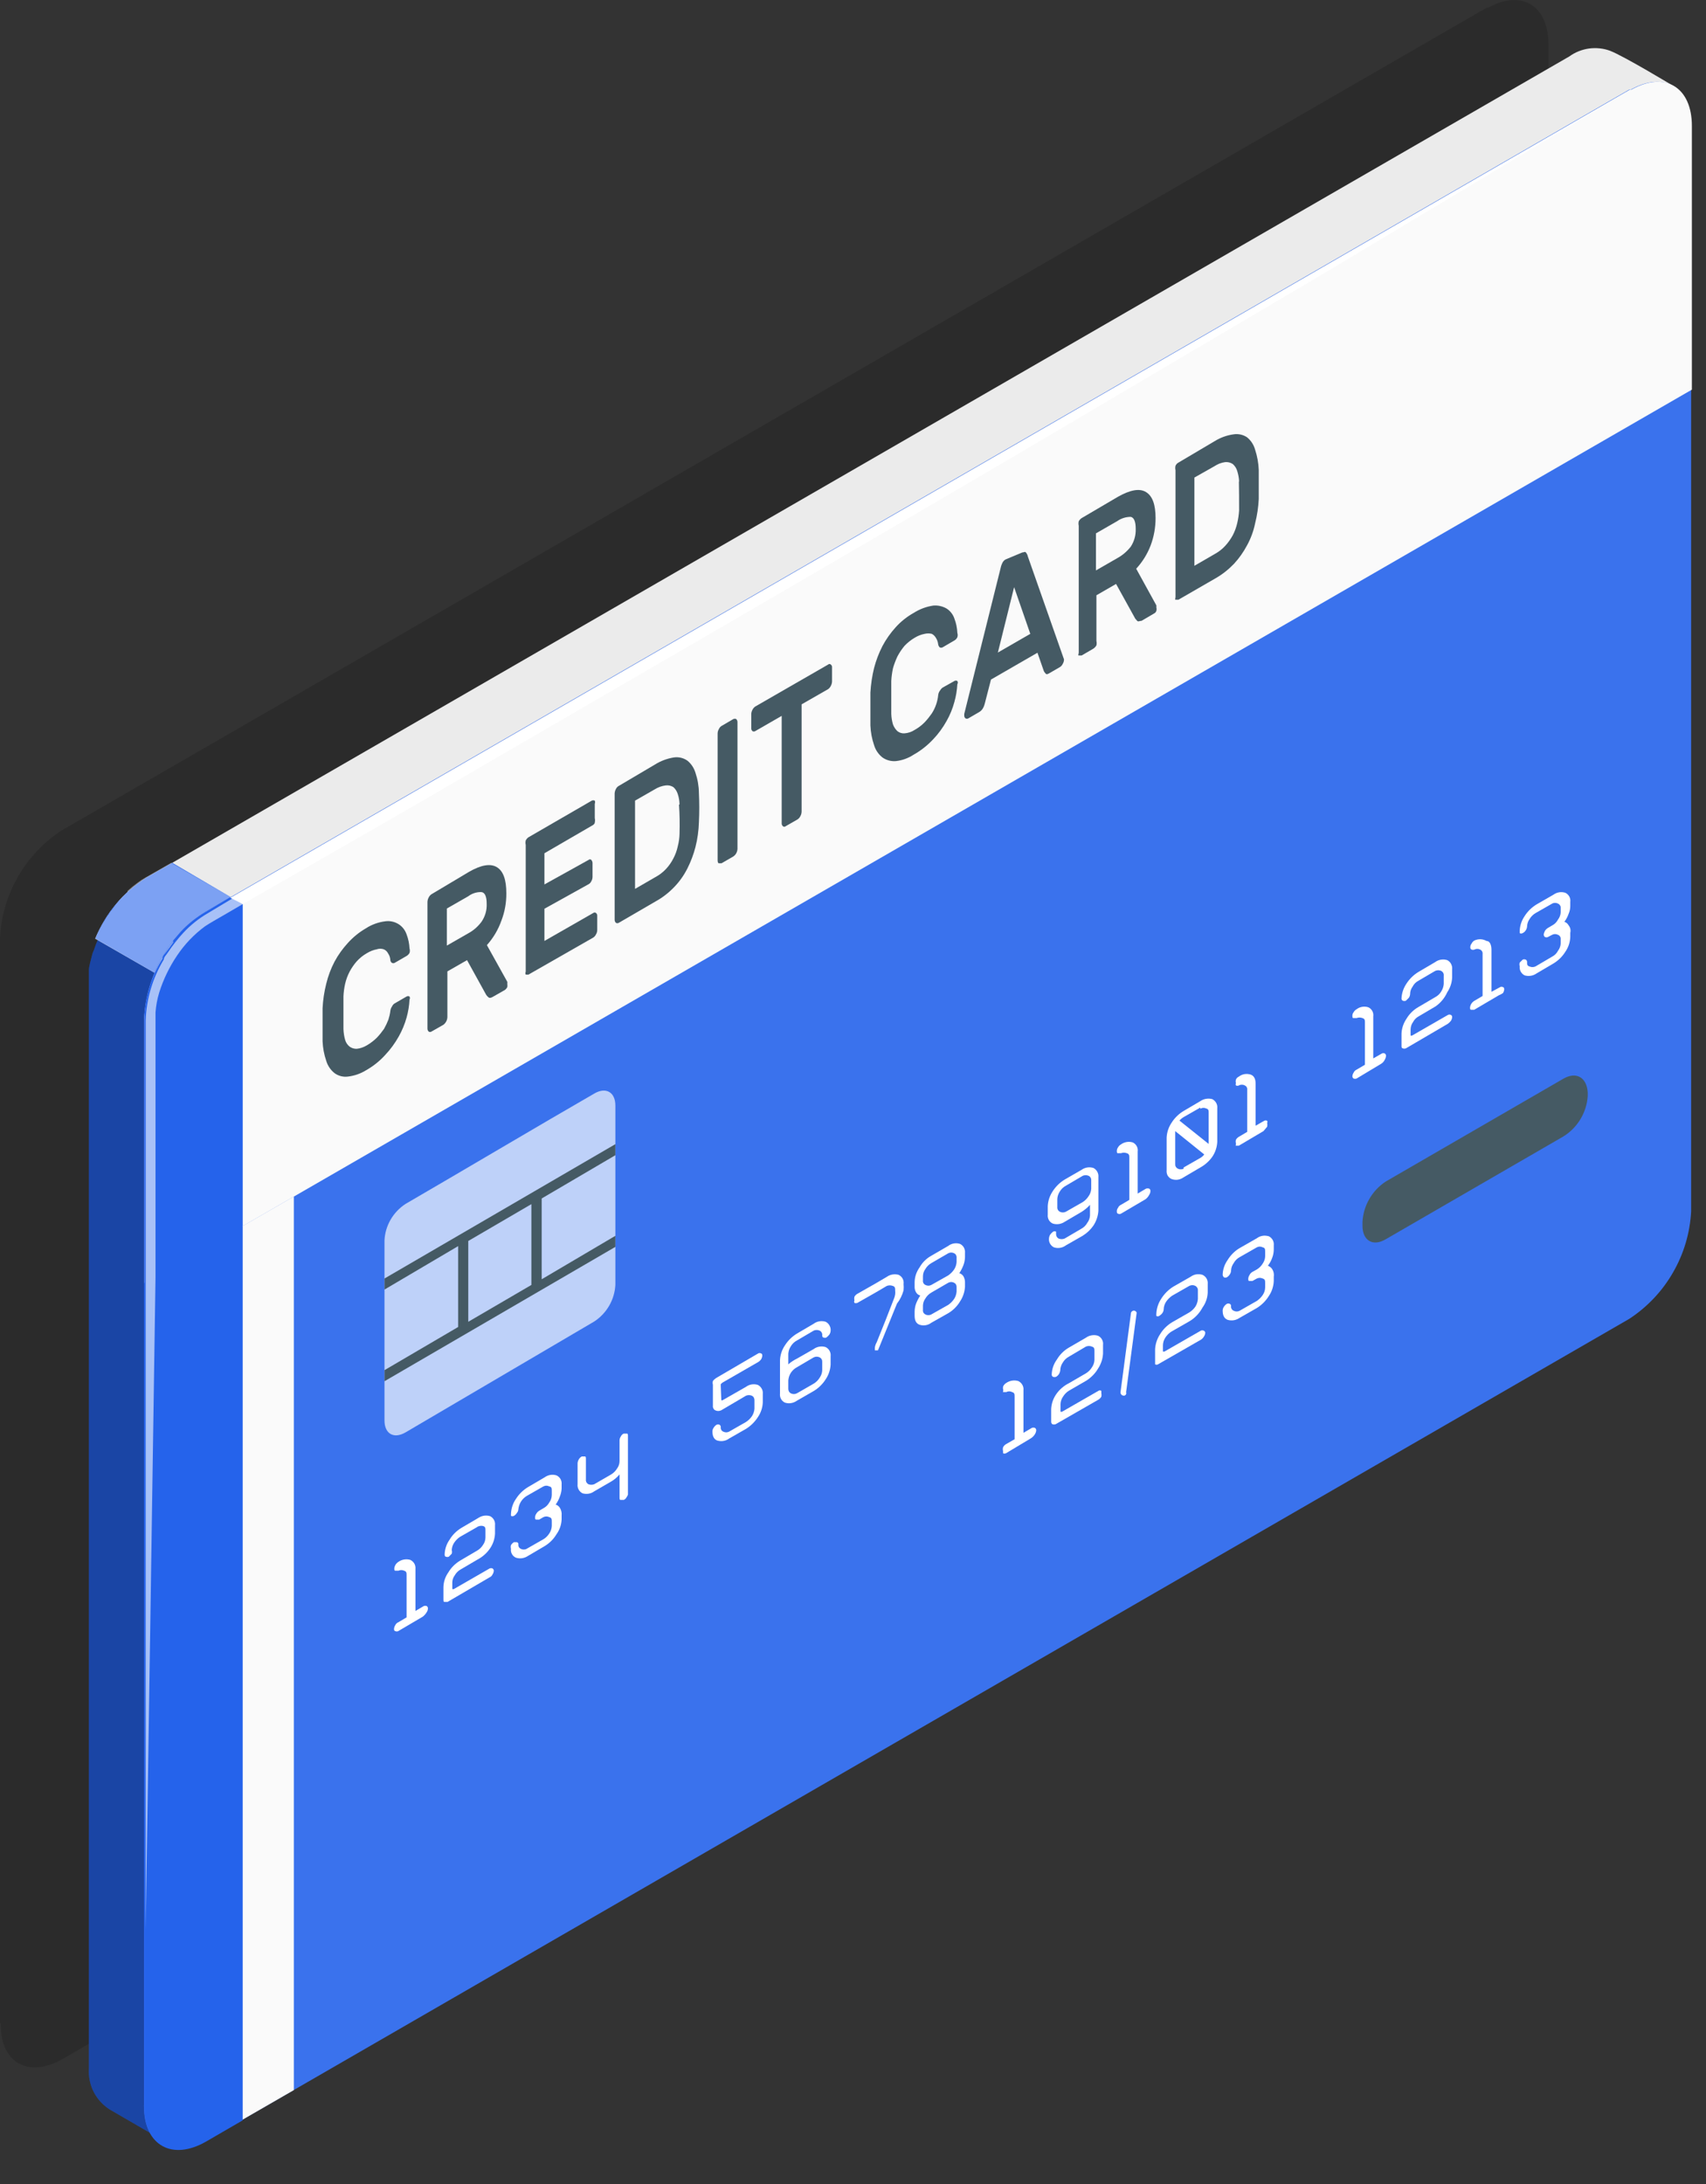 <?xml version="1.0" encoding="utf-8"?>
<svg xmlns="http://www.w3.org/2000/svg" fill="none" height="100%" overflow="visible" preserveAspectRatio="none" style="display: block;" viewBox="0 0 25 32" width="100%">
<rect x="0" y="0" width="25" height="32" fill="#333333" stroke="none"/>
<g id="freepik--credit-card--inject-71">
<g id="freepik--card--inject-71">
<path d="M0.011 29.645C0.009 29.653 0.009 29.662 0.011 29.67C0.011 30.228 0.421 30.451 0.914 30.171L21.784 18.107C22.047 17.935 22.267 17.703 22.424 17.43C22.582 17.158 22.673 16.852 22.691 16.537V0.647C22.691 0.075 22.291 -0.159 21.805 0.114H21.784L0.904 12.167C0.64 12.339 0.421 12.571 0.264 12.844C0.107 13.116 0.016 13.422 0 13.737V29.645H0.011Z" fill="black" id="freepik--shadow--inject-71" opacity="0.15"/>
<g id="freepik--card--inject-71_2">
<path d="M3.391 13.15L3.031 13.362C2.991 13.384 2.952 13.409 2.916 13.438L2.815 13.517L2.79 13.539L2.696 13.629L2.646 13.686C2.601 13.732 2.56 13.781 2.524 13.834L2.484 13.891C2.467 13.913 2.452 13.936 2.437 13.96L2.412 14.01L2.351 14.115L2.3 14.226L2.264 14.309C2.264 14.341 2.243 14.377 2.228 14.41C2.214 14.442 2.196 14.525 2.182 14.579C2.18 14.613 2.18 14.646 2.182 14.68C2.18 14.703 2.18 14.725 2.182 14.748C2.18 14.767 2.18 14.787 2.182 14.806C2.182 14.838 2.182 14.871 2.182 14.903V30.808C2.182 30.808 2.452 31.391 2.452 31.398L1.609 30.909C1.508 30.845 1.425 30.754 1.371 30.647C1.318 30.54 1.294 30.42 1.303 30.3V14.431C1.303 14.392 1.303 14.359 1.303 14.32C1.303 14.28 1.303 14.244 1.303 14.208C1.303 14.172 1.328 14.075 1.346 14.007C1.364 13.938 1.364 13.953 1.375 13.924C1.394 13.866 1.415 13.81 1.44 13.755C1.472 13.678 1.509 13.603 1.552 13.531C1.569 13.507 1.584 13.482 1.598 13.456C1.61 13.435 1.623 13.416 1.638 13.398C1.651 13.375 1.666 13.353 1.685 13.333C1.732 13.267 1.784 13.203 1.84 13.143L1.912 13.074V13.056L1.984 12.995L2.063 12.934C2.098 12.906 2.135 12.882 2.174 12.862L2.552 12.646L3.391 13.15Z" fill="#2563EB" id="Vector"/>
<path d="M3.391 13.15L3.031 13.362C2.991 13.384 2.952 13.409 2.916 13.438L2.815 13.517L2.79 13.539L2.696 13.629L2.646 13.686C2.601 13.732 2.56 13.781 2.524 13.834L2.484 13.891L2.437 13.96L2.412 14.01L2.351 14.115L2.3 14.226L2.264 14.309C2.264 14.341 2.243 14.377 2.228 14.41C2.214 14.442 2.196 14.525 2.182 14.579C2.18 14.613 2.18 14.646 2.182 14.68C2.18 14.703 2.18 14.725 2.182 14.748C2.18 14.767 2.18 14.787 2.182 14.806C2.182 14.838 2.182 14.871 2.182 14.903V30.808C2.182 30.808 2.452 31.391 2.452 31.398L1.609 30.909C1.508 30.845 1.425 30.754 1.371 30.647C1.318 30.54 1.294 30.42 1.303 30.3V14.431C1.303 14.392 1.303 14.359 1.303 14.32C1.303 14.28 1.303 14.244 1.303 14.208C1.303 14.172 1.328 14.075 1.346 14.007C1.364 13.938 1.364 13.953 1.375 13.924C1.394 13.866 1.415 13.81 1.44 13.755C1.472 13.678 1.509 13.603 1.552 13.531C1.569 13.507 1.584 13.482 1.598 13.456C1.61 13.435 1.623 13.416 1.638 13.398C1.651 13.375 1.666 13.353 1.685 13.333C1.732 13.267 1.784 13.203 1.84 13.143L1.912 13.074V13.056L1.984 12.995L2.063 12.934C2.098 12.906 2.135 12.882 2.174 12.862L2.552 12.646L3.391 13.15Z" fill="black" id="Vector_2" opacity="0.3"/>
<path d="M24.52 1.259C24.52 1.259 23.886 1.32 23.879 1.324L3.391 13.15L3.031 13.362C2.695 13.578 2.431 13.89 2.275 14.259L1.397 13.751C1.547 13.382 1.809 13.07 2.146 12.858L2.524 12.642L22.997 0.827C23.082 0.765 23.181 0.726 23.285 0.711C23.39 0.697 23.496 0.708 23.594 0.744C23.807 0.827 24.52 1.259 24.52 1.259Z" fill="#EBEBEB" id="Vector_3"/>
<path d="M3.391 13.15L3.031 13.362C2.695 13.578 2.431 13.89 2.275 14.259L1.397 13.751C1.547 13.382 1.809 13.07 2.146 12.858L2.524 12.642L3.391 13.15Z" fill="#2563EB" id="Vector_4"/>
<path d="M3.391 13.15L3.031 13.362C2.991 13.385 2.953 13.411 2.916 13.438L2.815 13.517L2.79 13.539C2.757 13.567 2.726 13.597 2.696 13.629L2.646 13.686C2.601 13.732 2.56 13.781 2.524 13.834L2.484 13.891L2.423 13.978C2.411 13.999 2.4 14.02 2.39 14.043C2.367 14.076 2.347 14.111 2.329 14.147C2.308 14.187 2.297 14.219 2.275 14.259L1.393 13.755C1.427 13.677 1.466 13.601 1.508 13.528C1.525 13.503 1.541 13.478 1.555 13.452C1.566 13.432 1.58 13.412 1.595 13.395C1.607 13.371 1.623 13.349 1.642 13.33C1.688 13.262 1.74 13.198 1.796 13.139L1.868 13.071V13.053L1.94 12.991L2.02 12.93C2.055 12.903 2.092 12.879 2.131 12.858L2.509 12.642L3.391 13.15Z" fill="white" id="Vector_5" opacity="0.4"/>
<path d="M2.11 30.847C2.108 30.855 2.108 30.862 2.11 30.869C2.11 31.427 2.52 31.65 3.013 31.369L23.875 19.324C24.139 19.151 24.359 18.919 24.516 18.645C24.674 18.372 24.765 18.066 24.782 17.751V1.846C24.782 1.273 24.386 1.039 23.897 1.313H23.875L3.017 13.355C2.752 13.526 2.532 13.758 2.375 14.031C2.217 14.304 2.126 14.61 2.11 14.925V30.837V30.847Z" fill="#2563EB" id="Vector_6"/>
<path d="M2.11 30.847C2.108 30.855 2.108 30.862 2.11 30.869C2.11 31.427 2.52 31.65 3.013 31.369L23.875 19.324C24.139 19.151 24.359 18.919 24.516 18.645C24.674 18.372 24.765 18.066 24.782 17.751V1.846C24.782 1.273 24.386 1.039 23.897 1.313H23.875L3.017 13.355C2.752 13.526 2.532 13.758 2.375 14.031C2.217 14.304 2.126 14.61 2.11 14.925V30.837V30.847Z" fill="white" id="Vector_7" opacity="0.1"/>
<path d="M2.113 14.935V18.798L24.793 5.709V1.846C24.793 1.273 24.397 1.039 23.908 1.313H23.886L3.028 13.355C2.76 13.527 2.538 13.759 2.379 14.034C2.22 14.309 2.129 14.618 2.113 14.935Z" fill="#FAFAFA" id="Vector_8"/>
<path d="M3.557 13.247V31.067L3.017 31.38C2.524 31.661 2.12 31.438 2.113 30.883C2.111 30.874 2.111 30.864 2.113 30.855V14.939C2.123 14.622 2.215 14.313 2.38 14.043C2.38 14.007 2.419 13.974 2.441 13.938L2.538 13.805V13.78L2.646 13.654C2.751 13.54 2.872 13.444 3.006 13.366L3.366 13.15L3.557 13.247Z" fill="#2563EB" id="Vector_9"/>
<path d="M3.557 31.056L4.306 30.624V17.531L3.557 17.963V31.056Z" fill="#FAFAFA" id="Vector_10"/>
<path d="M6.196 23.687L5.836 23.899C5.829 23.903 5.821 23.904 5.814 23.904C5.807 23.904 5.799 23.903 5.792 23.899C5.792 23.899 5.774 23.899 5.774 23.867C5.775 23.848 5.782 23.829 5.792 23.813C5.801 23.794 5.816 23.778 5.836 23.77L5.958 23.698V23.082C5.958 23.046 5.958 23.025 5.922 23.014C5.909 23.008 5.895 23.005 5.881 23.005C5.866 23.005 5.852 23.008 5.839 23.014C5.821 23.014 5.807 23.014 5.796 23.014C5.785 23.014 5.778 23.014 5.778 22.981C5.78 22.962 5.786 22.944 5.796 22.927C5.807 22.91 5.821 22.895 5.839 22.884C5.864 22.866 5.892 22.855 5.922 22.85C5.952 22.845 5.983 22.847 6.012 22.855C6.037 22.867 6.058 22.886 6.072 22.91C6.085 22.934 6.091 22.961 6.088 22.989V23.604L6.21 23.532C6.224 23.527 6.239 23.527 6.253 23.532C6.259 23.536 6.264 23.541 6.267 23.548C6.27 23.554 6.272 23.561 6.271 23.568C6.27 23.587 6.264 23.606 6.253 23.622C6.238 23.647 6.219 23.669 6.196 23.687Z" fill="white" id="Vector_11"/>
<path d="M6.995 22.852L6.75 22.996C6.714 23.016 6.684 23.046 6.664 23.082C6.64 23.113 6.628 23.151 6.628 23.19V23.284H6.649L7.175 22.981C7.182 22.978 7.189 22.977 7.196 22.977C7.204 22.977 7.211 22.978 7.218 22.981C7.223 22.985 7.228 22.99 7.231 22.995C7.234 23.001 7.236 23.007 7.236 23.014C7.235 23.033 7.229 23.052 7.218 23.068C7.21 23.087 7.194 23.103 7.175 23.111L6.559 23.471C6.541 23.471 6.527 23.471 6.516 23.471C6.505 23.471 6.498 23.471 6.498 23.439V23.255C6.5 23.177 6.525 23.102 6.57 23.039C6.612 22.968 6.672 22.909 6.743 22.866L6.988 22.722C7.025 22.702 7.056 22.672 7.078 22.636C7.101 22.605 7.113 22.567 7.114 22.528V22.427C7.114 22.391 7.114 22.369 7.078 22.359C7.062 22.355 7.046 22.355 7.031 22.358C7.015 22.361 7 22.367 6.988 22.377L6.743 22.517C6.708 22.539 6.679 22.569 6.656 22.603C6.634 22.635 6.622 22.673 6.62 22.711C6.625 22.729 6.625 22.748 6.62 22.765L6.577 22.809C6.57 22.812 6.563 22.813 6.556 22.813C6.548 22.813 6.541 22.812 6.534 22.809C6.534 22.809 6.516 22.809 6.516 22.776C6.518 22.699 6.543 22.623 6.588 22.56C6.63 22.489 6.69 22.43 6.761 22.387L7.006 22.243C7.031 22.226 7.06 22.214 7.09 22.209C7.121 22.204 7.152 22.206 7.182 22.215C7.206 22.227 7.226 22.246 7.239 22.27C7.252 22.294 7.257 22.321 7.254 22.348V22.47C7.25 22.547 7.226 22.622 7.182 22.686C7.135 22.756 7.07 22.813 6.995 22.852Z" fill="white" id="Vector_12"/>
<path d="M8.23 22.204V22.265C8.226 22.343 8.2 22.418 8.154 22.481C8.112 22.552 8.052 22.611 7.981 22.654L7.736 22.798C7.711 22.815 7.682 22.826 7.651 22.831C7.621 22.835 7.589 22.833 7.56 22.823C7.535 22.812 7.515 22.794 7.502 22.77C7.489 22.747 7.484 22.72 7.488 22.693C7.483 22.676 7.483 22.657 7.488 22.639C7.499 22.622 7.513 22.607 7.531 22.596C7.549 22.596 7.564 22.596 7.574 22.596C7.581 22.598 7.588 22.602 7.592 22.608C7.596 22.614 7.597 22.621 7.596 22.629C7.594 22.642 7.597 22.655 7.603 22.667C7.61 22.679 7.62 22.688 7.632 22.693C7.645 22.701 7.66 22.704 7.675 22.704C7.69 22.704 7.705 22.701 7.718 22.693L7.963 22.553C7.999 22.532 8.028 22.502 8.05 22.467C8.072 22.435 8.084 22.397 8.086 22.359V22.297C8.086 22.261 8.086 22.24 8.05 22.229C8.036 22.223 8.021 22.219 8.006 22.219C7.991 22.219 7.977 22.223 7.963 22.229L7.902 22.265C7.884 22.265 7.87 22.265 7.859 22.265C7.848 22.265 7.841 22.265 7.841 22.233C7.842 22.213 7.848 22.195 7.859 22.179C7.869 22.161 7.884 22.146 7.902 22.135L7.963 22.099C8 22.08 8.03 22.05 8.05 22.013C8.073 21.982 8.085 21.944 8.086 21.905V21.844C8.086 21.811 8.086 21.786 8.05 21.779C8.036 21.772 8.022 21.768 8.006 21.768C7.991 21.768 7.976 21.772 7.963 21.779L7.718 21.919C7.684 21.94 7.655 21.968 7.634 22.002C7.613 22.036 7.6 22.074 7.596 22.114C7.595 22.134 7.588 22.153 7.574 22.168C7.564 22.186 7.549 22.2 7.531 22.211C7.525 22.214 7.517 22.216 7.51 22.216C7.502 22.216 7.495 22.214 7.488 22.211C7.488 22.211 7.488 22.211 7.488 22.179C7.492 22.101 7.516 22.026 7.56 21.963C7.605 21.892 7.665 21.833 7.736 21.79L7.981 21.646C8.006 21.628 8.034 21.616 8.064 21.611C8.094 21.606 8.125 21.608 8.154 21.617C8.179 21.628 8.2 21.647 8.214 21.671C8.227 21.695 8.233 21.723 8.23 21.75V21.811C8.228 21.851 8.219 21.89 8.204 21.927C8.19 21.969 8.169 22.009 8.143 22.045C8.169 22.053 8.19 22.07 8.204 22.092C8.225 22.125 8.234 22.165 8.23 22.204Z" fill="white" id="Vector_13"/>
<path d="M9.184 21.934C9.175 21.953 9.16 21.969 9.14 21.977C9.122 21.977 9.108 21.977 9.097 21.977C9.086 21.977 9.079 21.977 9.079 21.945V21.603C9.045 21.644 9.003 21.68 8.957 21.707L8.708 21.851C8.684 21.869 8.655 21.881 8.625 21.886C8.595 21.89 8.565 21.889 8.536 21.88C8.511 21.867 8.492 21.848 8.479 21.824C8.466 21.801 8.461 21.773 8.464 21.747V21.437C8.466 21.418 8.472 21.399 8.482 21.383C8.492 21.365 8.507 21.35 8.525 21.34C8.543 21.34 8.557 21.34 8.568 21.34C8.579 21.34 8.586 21.34 8.586 21.372V21.678C8.584 21.692 8.587 21.706 8.593 21.718C8.6 21.73 8.61 21.74 8.622 21.747C8.636 21.752 8.65 21.755 8.665 21.755C8.68 21.755 8.695 21.752 8.708 21.747L8.957 21.603C8.992 21.581 9.022 21.552 9.043 21.516C9.066 21.485 9.079 21.447 9.079 21.408V21.102C9.08 21.083 9.086 21.064 9.097 21.048C9.106 21.029 9.121 21.013 9.14 21.005C9.14 21.005 9.173 21.005 9.184 21.005C9.194 21.005 9.202 21.005 9.202 21.037V21.898C9.199 21.911 9.192 21.923 9.184 21.934Z" fill="white" id="Vector_14"/>
<path d="M10.57 20.515C10.573 20.517 10.577 20.518 10.58 20.518C10.584 20.518 10.588 20.517 10.591 20.515L10.93 20.321C10.955 20.302 10.984 20.29 11.014 20.285C11.045 20.28 11.076 20.282 11.106 20.292C11.13 20.304 11.15 20.324 11.163 20.348C11.176 20.371 11.181 20.398 11.178 20.425V20.548C11.175 20.625 11.15 20.7 11.106 20.764C11.061 20.834 11.001 20.893 10.93 20.937L10.685 21.077C10.66 21.096 10.631 21.108 10.6 21.113C10.569 21.118 10.538 21.115 10.508 21.106C10.462 21.088 10.44 21.041 10.44 20.973C10.44 20.953 10.447 20.934 10.458 20.919C10.469 20.901 10.483 20.886 10.501 20.875C10.515 20.87 10.53 20.87 10.544 20.875C10.55 20.879 10.555 20.885 10.558 20.891C10.562 20.897 10.563 20.904 10.562 20.911C10.56 20.925 10.563 20.938 10.569 20.95C10.576 20.962 10.586 20.971 10.598 20.976C10.612 20.983 10.627 20.987 10.642 20.987C10.657 20.987 10.672 20.983 10.685 20.976L10.93 20.836C10.965 20.814 10.996 20.784 11.02 20.749C11.04 20.717 11.053 20.68 11.056 20.641V20.515C11.056 20.502 11.053 20.489 11.047 20.478C11.041 20.466 11.031 20.457 11.02 20.451C11.005 20.444 10.99 20.441 10.975 20.441C10.959 20.441 10.944 20.444 10.93 20.451L10.57 20.663C10.556 20.67 10.54 20.674 10.525 20.674C10.509 20.674 10.493 20.67 10.48 20.663C10.468 20.657 10.459 20.647 10.454 20.636C10.448 20.624 10.445 20.611 10.447 20.598V20.289C10.442 20.271 10.442 20.252 10.447 20.235C10.46 20.217 10.476 20.203 10.494 20.191L11.11 19.831C11.116 19.827 11.123 19.825 11.131 19.825C11.139 19.825 11.146 19.827 11.153 19.831C11.153 19.831 11.171 19.831 11.171 19.864C11.169 19.883 11.163 19.901 11.153 19.918C11.141 19.934 11.127 19.947 11.11 19.957L10.584 20.26L10.562 20.281C10.561 20.291 10.561 20.301 10.562 20.31L10.57 20.515Z" fill="white" id="Vector_15"/>
<path d="M11.678 19.907L11.923 19.767C11.948 19.748 11.977 19.736 12.008 19.731C12.039 19.726 12.07 19.728 12.1 19.738C12.124 19.75 12.144 19.769 12.157 19.793C12.17 19.817 12.175 19.844 12.172 19.871V19.993C12.168 20.071 12.143 20.145 12.1 20.209C12.055 20.28 11.995 20.339 11.923 20.382L11.678 20.523C11.653 20.541 11.624 20.553 11.594 20.558C11.563 20.564 11.532 20.561 11.502 20.551C11.478 20.54 11.457 20.52 11.444 20.496C11.432 20.473 11.427 20.445 11.43 20.418V19.929C11.434 19.851 11.459 19.776 11.502 19.713C11.547 19.642 11.607 19.583 11.678 19.54L11.923 19.396C11.948 19.377 11.977 19.365 12.008 19.36C12.039 19.355 12.07 19.357 12.1 19.367C12.124 19.379 12.143 19.398 12.156 19.422C12.169 19.446 12.175 19.473 12.172 19.5C12.171 19.519 12.164 19.538 12.154 19.554C12.141 19.57 12.127 19.585 12.11 19.597C12.104 19.601 12.096 19.602 12.089 19.602C12.081 19.602 12.074 19.601 12.067 19.597C12.067 19.597 12.049 19.597 12.049 19.565C12.051 19.551 12.048 19.537 12.042 19.525C12.035 19.513 12.025 19.503 12.013 19.497C11.999 19.49 11.984 19.487 11.968 19.487C11.953 19.487 11.937 19.49 11.923 19.497L11.678 19.641C11.641 19.66 11.61 19.69 11.588 19.727C11.567 19.759 11.555 19.796 11.552 19.835V19.99C11.59 19.957 11.633 19.929 11.678 19.907ZM11.552 20.35C11.552 20.363 11.555 20.376 11.561 20.387C11.567 20.399 11.577 20.408 11.588 20.415C11.602 20.422 11.618 20.426 11.633 20.426C11.649 20.426 11.665 20.422 11.678 20.415L11.923 20.274C11.96 20.252 11.991 20.221 12.013 20.184C12.034 20.153 12.047 20.117 12.049 20.08V19.954C12.05 19.941 12.047 19.928 12.041 19.916C12.034 19.905 12.025 19.895 12.013 19.889C11.999 19.882 11.984 19.878 11.968 19.878C11.953 19.878 11.937 19.882 11.923 19.889L11.678 20.033C11.642 20.052 11.611 20.081 11.588 20.116C11.568 20.148 11.556 20.185 11.552 20.224V20.35Z" fill="white" id="Vector_16"/>
<path d="M13.144 19.101L12.866 19.785H12.82C12.82 19.785 12.82 19.785 12.82 19.745C12.824 19.717 12.834 19.69 12.848 19.666C12.938 19.446 13.021 19.234 13.1 19.029C13.109 19.008 13.115 18.986 13.118 18.964C13.12 18.946 13.12 18.928 13.118 18.91C13.118 18.874 13.118 18.852 13.082 18.841C13.069 18.836 13.054 18.833 13.039 18.833C13.024 18.833 13.01 18.836 12.996 18.841L12.874 18.913L12.812 18.949L12.564 19.09C12.557 19.093 12.55 19.094 12.542 19.094C12.535 19.094 12.528 19.093 12.521 19.09C12.518 19.084 12.517 19.078 12.517 19.072C12.517 19.066 12.518 19.059 12.521 19.054C12.517 19.036 12.517 19.018 12.521 19C12.531 18.982 12.546 18.967 12.564 18.957L12.812 18.816L12.874 18.78L12.996 18.708C13.021 18.69 13.049 18.679 13.079 18.674C13.109 18.669 13.14 18.671 13.169 18.679C13.194 18.691 13.214 18.71 13.227 18.734C13.24 18.758 13.245 18.786 13.241 18.813C13.244 18.844 13.244 18.875 13.241 18.906C13.222 18.977 13.189 19.043 13.144 19.101Z" fill="white" id="Vector_17"/>
<path d="M14.141 18.791V18.852C14.137 18.929 14.112 19.004 14.069 19.068C14.027 19.139 13.967 19.199 13.896 19.241L13.648 19.381C13.623 19.4 13.595 19.412 13.565 19.417C13.535 19.422 13.504 19.42 13.475 19.41C13.424 19.392 13.403 19.345 13.403 19.277V19.216C13.404 19.176 13.411 19.137 13.424 19.101C13.441 19.059 13.461 19.019 13.486 18.982C13.473 18.979 13.461 18.973 13.45 18.965C13.44 18.957 13.431 18.947 13.424 18.935C13.409 18.909 13.401 18.879 13.403 18.849V18.784C13.405 18.707 13.43 18.634 13.475 18.571C13.515 18.499 13.575 18.439 13.648 18.399L13.896 18.255C13.92 18.236 13.949 18.224 13.979 18.219C14.009 18.214 14.04 18.216 14.069 18.226C14.093 18.238 14.113 18.257 14.126 18.281C14.138 18.305 14.144 18.332 14.141 18.359V18.42C14.14 18.459 14.133 18.498 14.119 18.535C14.103 18.577 14.083 18.617 14.058 18.654C14.083 18.662 14.105 18.679 14.119 18.701C14.134 18.729 14.142 18.76 14.141 18.791ZM14.018 18.431C14.02 18.417 14.017 18.403 14.011 18.391C14.005 18.379 13.995 18.369 13.982 18.363C13.969 18.356 13.954 18.352 13.939 18.352C13.924 18.352 13.909 18.356 13.896 18.363L13.648 18.507C13.612 18.528 13.582 18.557 13.561 18.593C13.538 18.624 13.525 18.662 13.525 18.701V18.762C13.523 18.775 13.526 18.789 13.532 18.801C13.539 18.812 13.549 18.822 13.561 18.827C13.574 18.834 13.589 18.838 13.604 18.838C13.62 18.838 13.634 18.834 13.648 18.827L13.896 18.687C13.93 18.663 13.959 18.634 13.982 18.6C14.003 18.568 14.015 18.531 14.018 18.492V18.431ZM14.018 18.859C14.019 18.846 14.016 18.833 14.01 18.822C14.004 18.81 13.994 18.801 13.982 18.795C13.969 18.788 13.954 18.784 13.939 18.784C13.924 18.784 13.909 18.788 13.896 18.795L13.648 18.939C13.612 18.96 13.582 18.989 13.561 19.025C13.539 19.055 13.526 19.092 13.525 19.129V19.194C13.523 19.207 13.526 19.221 13.532 19.233C13.539 19.244 13.549 19.254 13.561 19.259C13.574 19.267 13.589 19.27 13.604 19.27C13.62 19.27 13.634 19.267 13.648 19.259L13.896 19.119C13.93 19.095 13.959 19.066 13.982 19.032C14.003 19 14.015 18.962 14.018 18.924V18.859Z" fill="white" id="Vector_18"/>
<path d="M15.865 18.107L15.62 18.247C15.595 18.266 15.566 18.278 15.536 18.283C15.505 18.288 15.474 18.286 15.444 18.276C15.42 18.264 15.4 18.245 15.387 18.221C15.374 18.197 15.369 18.17 15.372 18.143C15.374 18.124 15.38 18.105 15.39 18.089C15.402 18.073 15.417 18.058 15.433 18.046C15.44 18.043 15.447 18.041 15.455 18.041C15.462 18.041 15.47 18.043 15.476 18.046C15.476 18.046 15.476 18.064 15.476 18.082C15.476 18.095 15.479 18.108 15.485 18.119C15.491 18.131 15.501 18.14 15.512 18.147C15.527 18.153 15.542 18.156 15.557 18.156C15.573 18.156 15.588 18.153 15.602 18.147L15.847 18.003C15.884 17.983 15.914 17.953 15.934 17.916C15.958 17.885 15.971 17.847 15.973 17.808V17.653C15.937 17.694 15.894 17.729 15.847 17.758L15.602 17.902C15.577 17.919 15.548 17.93 15.517 17.935C15.487 17.939 15.455 17.937 15.426 17.927C15.402 17.916 15.382 17.897 15.369 17.874C15.356 17.851 15.351 17.824 15.354 17.797V17.671C15.358 17.594 15.383 17.52 15.426 17.455C15.471 17.385 15.531 17.326 15.602 17.283L15.847 17.142C15.872 17.124 15.901 17.111 15.932 17.106C15.963 17.101 15.994 17.104 16.024 17.113C16.048 17.126 16.067 17.145 16.08 17.169C16.093 17.192 16.099 17.22 16.096 17.247V17.74C16.091 17.817 16.066 17.891 16.024 17.956C15.982 18.017 15.928 18.068 15.865 18.107ZM15.991 17.293C15.992 17.28 15.989 17.267 15.983 17.256C15.976 17.244 15.967 17.235 15.955 17.229C15.941 17.222 15.926 17.219 15.91 17.219C15.895 17.219 15.879 17.222 15.865 17.229L15.62 17.373C15.583 17.392 15.552 17.422 15.53 17.459C15.509 17.491 15.496 17.528 15.494 17.567V17.689C15.493 17.703 15.496 17.716 15.503 17.727C15.509 17.739 15.519 17.748 15.53 17.754C15.544 17.761 15.56 17.765 15.575 17.765C15.591 17.765 15.607 17.761 15.62 17.754L15.865 17.614C15.9 17.592 15.93 17.562 15.952 17.527C15.975 17.496 15.988 17.458 15.991 17.419V17.293Z" fill="white" id="Vector_19"/>
<path d="M16.787 17.571L16.427 17.783C16.42 17.786 16.413 17.788 16.405 17.788C16.398 17.788 16.39 17.786 16.384 17.783C16.384 17.783 16.366 17.783 16.366 17.751C16.365 17.731 16.371 17.712 16.384 17.697C16.392 17.677 16.407 17.662 16.427 17.653L16.549 17.581V16.966C16.549 16.93 16.549 16.908 16.513 16.897C16.485 16.886 16.454 16.886 16.427 16.897C16.409 16.897 16.394 16.897 16.384 16.897C16.373 16.897 16.366 16.897 16.366 16.865C16.366 16.846 16.372 16.827 16.384 16.811C16.394 16.793 16.409 16.778 16.427 16.768C16.451 16.75 16.48 16.738 16.51 16.733C16.54 16.728 16.57 16.73 16.6 16.739C16.624 16.75 16.645 16.77 16.658 16.794C16.671 16.818 16.676 16.845 16.672 16.872V17.488L16.794 17.416C16.809 17.411 16.826 17.411 16.841 17.416C16.847 17.42 16.852 17.425 16.855 17.431C16.858 17.438 16.859 17.445 16.859 17.452C16.858 17.471 16.852 17.49 16.841 17.506C16.828 17.531 16.81 17.554 16.787 17.571Z" fill="white" id="Vector_20"/>
<path d="M17.59 17.106L17.345 17.25C17.32 17.268 17.291 17.28 17.26 17.285C17.229 17.289 17.198 17.286 17.168 17.275C17.144 17.265 17.124 17.246 17.11 17.223C17.098 17.199 17.093 17.172 17.096 17.146V16.667C17.1 16.59 17.125 16.515 17.168 16.451C17.213 16.38 17.273 16.321 17.345 16.278L17.59 16.134C17.615 16.116 17.644 16.105 17.674 16.1C17.705 16.095 17.736 16.096 17.766 16.105C17.79 16.118 17.81 16.137 17.823 16.161C17.836 16.184 17.841 16.212 17.838 16.239V16.732C17.834 16.809 17.809 16.884 17.766 16.948C17.72 17.013 17.66 17.067 17.59 17.106ZM17.345 17.106L17.59 16.966C17.612 16.953 17.632 16.936 17.647 16.915L17.222 16.573V17.056C17.221 17.069 17.223 17.082 17.229 17.093C17.235 17.105 17.244 17.114 17.255 17.121C17.268 17.128 17.284 17.133 17.299 17.133C17.315 17.134 17.331 17.131 17.345 17.124V17.106ZM17.59 16.228L17.345 16.368C17.322 16.382 17.301 16.399 17.284 16.419L17.712 16.761V16.307C17.712 16.275 17.712 16.249 17.676 16.242C17.663 16.235 17.647 16.232 17.632 16.233C17.617 16.233 17.602 16.238 17.59 16.246V16.228Z" fill="white" id="Vector_21"/>
<path d="M18.515 16.573L18.155 16.786C18.137 16.786 18.122 16.786 18.112 16.786C18.101 16.786 18.112 16.786 18.112 16.753C18.106 16.736 18.106 16.717 18.112 16.699C18.122 16.681 18.137 16.667 18.155 16.656L18.277 16.584V15.969C18.279 15.955 18.277 15.942 18.27 15.93C18.264 15.918 18.253 15.909 18.241 15.904C18.228 15.896 18.213 15.893 18.198 15.893C18.183 15.893 18.168 15.896 18.155 15.904C18.148 15.907 18.141 15.909 18.133 15.909C18.126 15.909 18.118 15.907 18.112 15.904C18.109 15.899 18.107 15.893 18.107 15.888C18.107 15.882 18.109 15.876 18.112 15.871C18.106 15.854 18.106 15.835 18.112 15.817C18.12 15.798 18.135 15.783 18.155 15.774C18.179 15.756 18.207 15.743 18.238 15.738C18.268 15.733 18.299 15.736 18.328 15.745C18.378 15.763 18.4 15.81 18.4 15.879V16.494L18.526 16.422C18.532 16.418 18.54 16.416 18.547 16.416C18.555 16.416 18.562 16.418 18.569 16.422C18.572 16.427 18.573 16.433 18.573 16.438C18.573 16.444 18.572 16.45 18.569 16.455C18.573 16.472 18.573 16.491 18.569 16.509L18.515 16.573Z" fill="white" id="Vector_22"/>
<path d="M20.239 15.587L19.879 15.803C19.865 15.808 19.85 15.808 19.836 15.803C19.831 15.799 19.826 15.795 19.823 15.789C19.82 15.783 19.818 15.777 19.818 15.771C19.819 15.751 19.825 15.733 19.836 15.717C19.844 15.697 19.86 15.682 19.879 15.673L20.002 15.601V14.986C20.002 14.95 20.002 14.928 19.966 14.917C19.938 14.906 19.907 14.906 19.879 14.917C19.861 14.917 19.847 14.917 19.836 14.917C19.825 14.917 19.818 14.917 19.818 14.885C19.817 14.865 19.824 14.846 19.836 14.831C19.846 14.813 19.861 14.798 19.879 14.788C19.904 14.769 19.932 14.757 19.962 14.752C19.992 14.747 20.023 14.749 20.052 14.759C20.077 14.77 20.097 14.79 20.11 14.813C20.123 14.838 20.128 14.865 20.124 14.892V15.508L20.25 15.436C20.257 15.432 20.264 15.431 20.272 15.431C20.279 15.431 20.287 15.432 20.293 15.436C20.299 15.44 20.304 15.445 20.307 15.451C20.31 15.458 20.312 15.465 20.311 15.472C20.309 15.491 20.303 15.509 20.293 15.526C20.282 15.551 20.263 15.572 20.239 15.587Z" fill="white" id="Vector_23"/>
<path d="M21.038 14.745L20.794 14.889C20.757 14.908 20.726 14.938 20.707 14.975C20.684 15.006 20.672 15.044 20.671 15.083V15.173C20.675 15.175 20.678 15.175 20.682 15.175C20.686 15.175 20.689 15.175 20.693 15.173L21.218 14.871C21.225 14.867 21.233 14.865 21.24 14.865C21.247 14.865 21.255 14.867 21.262 14.871C21.268 14.873 21.273 14.878 21.276 14.884C21.279 14.89 21.28 14.896 21.28 14.903C21.279 14.922 21.272 14.941 21.262 14.957C21.249 14.973 21.235 14.988 21.218 15L20.603 15.36C20.595 15.363 20.587 15.365 20.579 15.365C20.571 15.365 20.563 15.363 20.556 15.36C20.556 15.36 20.538 15.36 20.538 15.328V15.144C20.541 15.067 20.567 14.992 20.61 14.928C20.653 14.856 20.713 14.796 20.786 14.755L21.031 14.611C21.069 14.591 21.1 14.562 21.121 14.525C21.142 14.492 21.154 14.455 21.157 14.417V14.295C21.159 14.281 21.156 14.267 21.15 14.255C21.143 14.243 21.133 14.233 21.121 14.226C21.107 14.22 21.092 14.216 21.076 14.216C21.061 14.216 21.045 14.22 21.031 14.226L20.786 14.37C20.749 14.389 20.719 14.419 20.7 14.457C20.677 14.488 20.664 14.526 20.664 14.565C20.663 14.584 20.657 14.602 20.646 14.619L20.603 14.662C20.595 14.665 20.587 14.667 20.579 14.667C20.571 14.667 20.563 14.665 20.556 14.662C20.55 14.659 20.545 14.654 20.542 14.648C20.539 14.643 20.537 14.636 20.538 14.629C20.541 14.552 20.567 14.477 20.61 14.413C20.655 14.343 20.715 14.284 20.786 14.241L21.031 14.097C21.056 14.078 21.085 14.066 21.116 14.061C21.147 14.056 21.178 14.058 21.208 14.068C21.232 14.08 21.252 14.099 21.264 14.123C21.277 14.147 21.283 14.174 21.28 14.201V14.323C21.276 14.401 21.251 14.475 21.208 14.539C21.171 14.622 21.112 14.693 21.038 14.745Z" fill="white" id="Vector_24"/>
<path d="M21.964 14.583L21.604 14.795C21.586 14.795 21.571 14.795 21.56 14.795C21.55 14.795 21.542 14.795 21.542 14.763C21.544 14.743 21.55 14.725 21.56 14.709C21.571 14.691 21.586 14.676 21.604 14.665L21.726 14.593V13.978C21.728 13.964 21.725 13.951 21.719 13.939C21.712 13.928 21.702 13.918 21.69 13.913C21.677 13.906 21.663 13.903 21.649 13.903C21.634 13.903 21.62 13.906 21.607 13.913C21.593 13.918 21.578 13.918 21.564 13.913C21.558 13.91 21.553 13.905 21.55 13.9C21.547 13.894 21.545 13.887 21.546 13.881C21.545 13.861 21.552 13.842 21.564 13.827C21.573 13.807 21.588 13.791 21.607 13.78C21.635 13.767 21.666 13.761 21.696 13.762C21.727 13.763 21.757 13.772 21.784 13.787C21.834 13.787 21.856 13.848 21.856 13.917V14.532L21.982 14.464C21.988 14.46 21.995 14.457 22.003 14.457C22.011 14.457 22.018 14.46 22.025 14.464C22.025 14.464 22.043 14.464 22.043 14.496C22.042 14.515 22.035 14.534 22.025 14.55C22.006 14.564 21.985 14.575 21.964 14.583Z" fill="white" id="Vector_25"/>
<path d="M23.011 13.668V13.729C23.008 13.807 22.983 13.881 22.939 13.945C22.895 14.016 22.834 14.075 22.763 14.118L22.518 14.262C22.493 14.28 22.464 14.292 22.433 14.297C22.403 14.302 22.371 14.3 22.342 14.291C22.317 14.279 22.298 14.259 22.285 14.236C22.272 14.212 22.267 14.185 22.27 14.158C22.265 14.14 22.265 14.121 22.27 14.104L22.313 14.061C22.32 14.057 22.328 14.056 22.336 14.056C22.344 14.056 22.352 14.057 22.36 14.061C22.365 14.064 22.369 14.069 22.373 14.075C22.376 14.08 22.378 14.086 22.378 14.093C22.378 14.129 22.378 14.151 22.414 14.161C22.441 14.173 22.472 14.173 22.5 14.161L22.745 14.017C22.782 13.998 22.812 13.968 22.831 13.931C22.855 13.9 22.869 13.862 22.871 13.823V13.762C22.872 13.748 22.869 13.734 22.862 13.723C22.855 13.711 22.844 13.702 22.831 13.697C22.818 13.69 22.803 13.686 22.788 13.686C22.773 13.686 22.758 13.69 22.745 13.697L22.684 13.729C22.677 13.732 22.669 13.734 22.662 13.734C22.655 13.734 22.647 13.732 22.64 13.729C22.634 13.726 22.63 13.72 22.627 13.714C22.623 13.707 22.622 13.7 22.622 13.693C22.624 13.674 22.631 13.656 22.64 13.639C22.651 13.621 22.666 13.607 22.684 13.596L22.745 13.56C22.782 13.541 22.812 13.511 22.831 13.474C22.855 13.443 22.869 13.405 22.871 13.366V13.305C22.872 13.291 22.869 13.277 22.861 13.266C22.854 13.254 22.844 13.245 22.831 13.24C22.818 13.232 22.803 13.229 22.788 13.229C22.773 13.229 22.758 13.232 22.745 13.24L22.5 13.38C22.465 13.401 22.435 13.431 22.414 13.467C22.392 13.498 22.379 13.536 22.378 13.575C22.377 13.594 22.37 13.613 22.36 13.629C22.349 13.648 22.332 13.663 22.313 13.672C22.306 13.676 22.299 13.678 22.291 13.678C22.284 13.678 22.276 13.676 22.27 13.672C22.27 13.672 22.27 13.672 22.27 13.639C22.273 13.562 22.298 13.487 22.342 13.423C22.386 13.353 22.447 13.294 22.518 13.251L22.763 13.11C22.788 13.092 22.817 13.079 22.848 13.074C22.878 13.069 22.91 13.072 22.939 13.081C22.964 13.093 22.984 13.113 22.997 13.136C23.01 13.16 23.015 13.188 23.011 13.215V13.276C23.011 13.316 23.002 13.355 22.986 13.391C22.972 13.432 22.951 13.471 22.925 13.506C22.951 13.515 22.973 13.533 22.986 13.557C22.998 13.572 23.007 13.59 23.012 13.609C23.016 13.629 23.016 13.649 23.011 13.668Z" fill="white" id="Vector_26"/>
<path d="M15.102 21.077L14.742 21.293C14.735 21.296 14.728 21.298 14.72 21.298C14.713 21.298 14.706 21.296 14.699 21.293C14.699 21.293 14.699 21.293 14.699 21.261C14.694 21.243 14.694 21.224 14.699 21.207C14.708 21.187 14.723 21.171 14.742 21.16L14.868 21.088V20.465C14.868 20.429 14.868 20.407 14.832 20.397C14.819 20.39 14.804 20.386 14.789 20.386C14.774 20.386 14.759 20.39 14.746 20.397C14.746 20.397 14.713 20.397 14.702 20.397C14.692 20.397 14.702 20.397 14.702 20.364C14.696 20.347 14.696 20.328 14.702 20.31C14.712 20.291 14.727 20.274 14.746 20.263C14.771 20.246 14.8 20.234 14.831 20.229C14.861 20.224 14.892 20.226 14.922 20.235C14.947 20.247 14.968 20.266 14.982 20.291C14.996 20.315 15.001 20.343 14.998 20.371V20.994L15.12 20.922C15.127 20.919 15.135 20.917 15.143 20.917C15.152 20.917 15.159 20.919 15.167 20.922C15.173 20.926 15.178 20.931 15.181 20.938C15.184 20.944 15.185 20.951 15.185 20.958C15.183 20.977 15.177 20.996 15.167 21.012C15.151 21.039 15.129 21.061 15.102 21.077Z" fill="white" id="Vector_27"/>
<path d="M15.916 20.231L15.667 20.375C15.63 20.397 15.6 20.428 15.577 20.465C15.555 20.497 15.542 20.534 15.541 20.573V20.667V20.685C15.541 20.685 15.541 20.685 15.563 20.685L16.096 20.379C16.102 20.374 16.11 20.372 16.117 20.372C16.125 20.372 16.132 20.374 16.139 20.379C16.139 20.379 16.139 20.379 16.139 20.411C16.143 20.429 16.143 20.447 16.139 20.465C16.128 20.483 16.113 20.498 16.096 20.508L15.469 20.868C15.454 20.873 15.438 20.873 15.422 20.868C15.416 20.864 15.412 20.859 15.409 20.853C15.405 20.846 15.404 20.839 15.404 20.832V20.645C15.408 20.566 15.434 20.49 15.48 20.425C15.527 20.358 15.59 20.304 15.664 20.267L15.912 20.123C15.949 20.101 15.98 20.07 16.002 20.033C16.024 20.001 16.037 19.964 16.038 19.925V19.799C16.038 19.763 16.038 19.741 16.002 19.731C15.988 19.724 15.973 19.721 15.957 19.721C15.941 19.721 15.926 19.724 15.912 19.731L15.664 19.878C15.626 19.898 15.595 19.928 15.574 19.965C15.552 19.996 15.539 20.034 15.538 20.073C15.536 20.093 15.53 20.113 15.52 20.13C15.509 20.148 15.494 20.163 15.476 20.173C15.461 20.178 15.445 20.178 15.43 20.173C15.424 20.169 15.419 20.164 15.416 20.158C15.412 20.151 15.411 20.144 15.412 20.137C15.415 20.059 15.441 19.984 15.487 19.921C15.53 19.848 15.591 19.787 15.664 19.745L15.912 19.601C15.938 19.582 15.967 19.57 15.999 19.565C16.03 19.56 16.062 19.562 16.092 19.572C16.116 19.584 16.137 19.603 16.149 19.627C16.162 19.651 16.168 19.678 16.164 19.705V19.831C16.16 19.91 16.135 19.985 16.092 20.051C16.049 20.125 15.988 20.186 15.916 20.231Z" fill="white" id="Vector_28"/>
<path d="M17.417 19.367L17.165 19.511C17.13 19.533 17.101 19.563 17.078 19.597C17.056 19.63 17.043 19.669 17.042 19.709V19.803H17.064L17.597 19.497C17.604 19.493 17.611 19.492 17.618 19.492C17.626 19.492 17.633 19.493 17.64 19.497C17.646 19.499 17.652 19.504 17.656 19.51C17.659 19.515 17.662 19.522 17.662 19.529C17.66 19.55 17.653 19.57 17.64 19.587C17.63 19.604 17.615 19.619 17.597 19.63L16.97 19.99C16.964 19.994 16.956 19.996 16.949 19.996C16.941 19.996 16.934 19.994 16.927 19.99C16.927 19.99 16.927 19.99 16.927 19.957V19.77C16.931 19.692 16.956 19.616 16.999 19.551C17.043 19.478 17.103 19.418 17.176 19.374L17.428 19.23C17.463 19.208 17.494 19.179 17.518 19.144C17.539 19.11 17.551 19.072 17.554 19.032V18.906C17.555 18.893 17.552 18.88 17.545 18.869C17.539 18.857 17.529 18.848 17.518 18.841C17.504 18.834 17.488 18.83 17.473 18.83C17.457 18.83 17.442 18.834 17.428 18.841L17.176 18.985C17.142 19.009 17.112 19.038 17.089 19.072C17.067 19.105 17.054 19.143 17.053 19.183C17.052 19.203 17.046 19.221 17.035 19.237C17.022 19.255 17.006 19.269 16.988 19.281C16.982 19.285 16.974 19.287 16.967 19.287C16.959 19.287 16.952 19.285 16.945 19.281C16.945 19.281 16.945 19.281 16.945 19.248C16.949 19.17 16.974 19.094 17.017 19.029C17.062 18.957 17.122 18.897 17.194 18.852L17.446 18.708C17.471 18.69 17.5 18.677 17.53 18.672C17.561 18.667 17.592 18.67 17.622 18.679C17.647 18.691 17.668 18.71 17.682 18.734C17.695 18.758 17.701 18.785 17.698 18.813V18.939C17.695 19.018 17.668 19.094 17.622 19.158C17.575 19.246 17.504 19.319 17.417 19.367Z" fill="white" id="Vector_29"/>
<path d="M18.666 18.708V18.769C18.663 18.848 18.638 18.924 18.594 18.989C18.549 19.061 18.489 19.121 18.418 19.165L18.166 19.309C18.14 19.327 18.111 19.339 18.081 19.344C18.05 19.349 18.019 19.347 17.989 19.338C17.939 19.317 17.917 19.273 17.917 19.201C17.918 19.182 17.924 19.163 17.935 19.147C17.946 19.13 17.961 19.115 17.978 19.104C17.985 19.101 17.992 19.099 18 19.099C18.008 19.099 18.015 19.101 18.022 19.104C18.028 19.107 18.032 19.112 18.036 19.117C18.039 19.123 18.04 19.13 18.04 19.137C18.038 19.151 18.041 19.165 18.048 19.177C18.055 19.19 18.066 19.2 18.079 19.205C18.092 19.212 18.107 19.216 18.122 19.216C18.137 19.216 18.152 19.212 18.166 19.205L18.418 19.061C18.452 19.038 18.481 19.009 18.504 18.975C18.527 18.942 18.539 18.903 18.54 18.863V18.802C18.54 18.766 18.54 18.744 18.504 18.733C18.491 18.727 18.476 18.723 18.461 18.723C18.446 18.723 18.431 18.727 18.418 18.733L18.353 18.769C18.335 18.769 18.32 18.769 18.31 18.769C18.299 18.769 18.292 18.769 18.292 18.737C18.293 18.718 18.299 18.699 18.31 18.683C18.319 18.663 18.334 18.647 18.353 18.636L18.418 18.6C18.453 18.579 18.483 18.549 18.504 18.514C18.526 18.482 18.539 18.445 18.54 18.406V18.341C18.54 18.309 18.54 18.283 18.504 18.276C18.491 18.269 18.476 18.265 18.461 18.265C18.446 18.265 18.431 18.269 18.418 18.276L18.166 18.42C18.129 18.44 18.099 18.47 18.079 18.507C18.056 18.538 18.042 18.576 18.04 18.615C18.04 18.635 18.034 18.655 18.022 18.672C18.011 18.69 17.996 18.705 17.978 18.715C17.972 18.719 17.964 18.72 17.957 18.72C17.949 18.72 17.942 18.719 17.935 18.715C17.935 18.715 17.917 18.697 17.917 18.679C17.919 18.602 17.944 18.526 17.989 18.463C18.033 18.391 18.093 18.33 18.166 18.287L18.418 18.143C18.443 18.124 18.472 18.112 18.502 18.107C18.533 18.102 18.564 18.105 18.594 18.114C18.618 18.126 18.638 18.146 18.651 18.169C18.664 18.193 18.669 18.221 18.666 18.247V18.312C18.665 18.352 18.658 18.39 18.644 18.427C18.629 18.47 18.607 18.51 18.58 18.546C18.606 18.555 18.629 18.573 18.644 18.597C18.665 18.63 18.672 18.67 18.666 18.708Z" fill="white" id="Vector_30"/>
<path d="M16.456 20.447C16.445 20.445 16.436 20.439 16.429 20.43C16.423 20.421 16.419 20.411 16.42 20.4L16.574 19.234C16.577 19.225 16.582 19.217 16.59 19.212C16.597 19.206 16.607 19.203 16.616 19.203C16.625 19.203 16.634 19.206 16.642 19.212C16.649 19.217 16.654 19.225 16.657 19.234L16.502 20.4C16.505 20.407 16.506 20.414 16.504 20.421C16.503 20.428 16.499 20.434 16.494 20.439C16.489 20.444 16.483 20.447 16.476 20.449C16.469 20.45 16.462 20.45 16.456 20.447Z" fill="white" id="Vector_31"/>
<path d="M9.018 16.199V18.827C9.012 18.934 8.981 19.039 8.927 19.132C8.873 19.225 8.798 19.304 8.708 19.363L5.944 20.987C5.771 21.088 5.634 21.009 5.634 20.811V18.175C5.639 18.068 5.67 17.963 5.724 17.87C5.778 17.777 5.853 17.698 5.944 17.639C6.696 17.203 7.952 16.458 8.708 16.023C8.878 15.922 9.018 16.001 9.018 16.199Z" fill="#2563EB" id="Vector_32"/>
<path d="M9.018 16.199V18.827C9.012 18.934 8.981 19.039 8.927 19.132C8.873 19.225 8.798 19.304 8.708 19.363L5.944 20.987C5.771 21.088 5.634 21.009 5.634 20.811V18.175C5.639 18.068 5.67 17.963 5.724 17.87C5.778 17.777 5.853 17.698 5.944 17.639C6.696 17.203 7.952 16.458 8.708 16.023C8.878 15.922 9.018 16.001 9.018 16.199Z" fill="white" id="Vector_33" opacity="0.7"/>
<path d="M9.018 18.107L7.938 18.744V17.56L9.018 16.926V16.764L5.634 18.733V18.895L6.714 18.258V19.443L5.634 20.076V20.238L9.018 18.269V18.107ZM7.787 18.827L6.862 19.367V18.183L7.787 17.643V18.827Z" fill="#455A64" id="Vector_34"/>
<path d="M22.907 15.807L20.308 17.311C20.208 17.377 20.125 17.464 20.066 17.568C20.006 17.671 19.972 17.787 19.966 17.905V17.959C19.966 18.179 20.12 18.269 20.308 18.157L22.907 16.653C23.01 16.59 23.097 16.503 23.159 16.4C23.222 16.296 23.259 16.179 23.267 16.059V16.005C23.252 15.785 23.098 15.695 22.907 15.807Z" fill="#455A64" id="Vector_35"/>
<path d="M5.72 14.813C5.723 14.788 5.731 14.765 5.746 14.745C5.754 14.726 5.768 14.711 5.785 14.701L5.958 14.601C5.965 14.597 5.972 14.595 5.98 14.595C5.987 14.595 5.995 14.597 6.001 14.601C6.005 14.608 6.007 14.616 6.007 14.624C6.007 14.632 6.005 14.64 6.001 14.647C5.997 14.736 5.982 14.824 5.958 14.91C5.931 15.007 5.892 15.1 5.843 15.187C5.788 15.285 5.722 15.376 5.645 15.457C5.563 15.548 5.467 15.624 5.36 15.684C5.28 15.733 5.191 15.763 5.098 15.774C5.029 15.783 4.959 15.765 4.903 15.724C4.845 15.678 4.802 15.615 4.781 15.544C4.749 15.451 4.731 15.354 4.727 15.256C4.727 15.184 4.727 15.105 4.727 15.018C4.727 14.932 4.727 14.849 4.727 14.773C4.733 14.652 4.751 14.531 4.781 14.413C4.808 14.301 4.849 14.192 4.903 14.089C4.956 13.99 5.022 13.899 5.098 13.816C5.174 13.732 5.262 13.66 5.36 13.603C5.446 13.547 5.543 13.512 5.645 13.499C5.714 13.489 5.784 13.505 5.843 13.542C5.897 13.577 5.937 13.629 5.958 13.69C5.983 13.755 5.998 13.825 6.001 13.895C6.008 13.917 6.008 13.941 6.001 13.963C5.991 13.981 5.976 13.996 5.958 14.007L5.785 14.107C5.779 14.111 5.771 14.113 5.764 14.113C5.756 14.113 5.749 14.111 5.742 14.107C5.735 14.102 5.729 14.096 5.726 14.088C5.722 14.081 5.72 14.073 5.72 14.064C5.718 14.031 5.707 13.998 5.688 13.971C5.675 13.943 5.652 13.921 5.623 13.909C5.591 13.898 5.555 13.898 5.522 13.909C5.47 13.919 5.42 13.939 5.375 13.967C5.32 13.998 5.27 14.039 5.227 14.086C5.187 14.132 5.152 14.183 5.123 14.237C5.094 14.293 5.072 14.352 5.058 14.413C5.044 14.474 5.036 14.535 5.033 14.597C5.033 14.673 5.033 14.755 5.033 14.842C5.033 14.928 5.033 15.011 5.033 15.079C5.035 15.133 5.043 15.186 5.058 15.238C5.069 15.276 5.092 15.31 5.123 15.335C5.153 15.357 5.19 15.368 5.227 15.367C5.279 15.362 5.33 15.344 5.375 15.317C5.428 15.286 5.478 15.248 5.522 15.205C5.56 15.165 5.595 15.121 5.627 15.076C5.652 15.032 5.674 14.986 5.692 14.939C5.705 14.898 5.715 14.856 5.72 14.813Z" fill="#455A64" id="Vector_36"/>
<path d="M6.872 12.775C7.052 12.671 7.189 12.649 7.283 12.707C7.376 12.765 7.42 12.891 7.42 13.089C7.421 13.225 7.397 13.361 7.348 13.488C7.301 13.621 7.229 13.743 7.135 13.848L7.434 14.385C7.436 14.394 7.436 14.404 7.434 14.413C7.437 14.43 7.437 14.447 7.434 14.464C7.426 14.479 7.415 14.492 7.402 14.503L7.218 14.608C7.189 14.625 7.168 14.625 7.153 14.608C7.142 14.599 7.132 14.588 7.124 14.575L6.844 14.068L6.556 14.233V14.903C6.555 14.926 6.549 14.948 6.538 14.968C6.528 14.986 6.515 15.002 6.498 15.015L6.322 15.115C6.316 15.119 6.309 15.121 6.302 15.121C6.295 15.121 6.288 15.119 6.282 15.115C6.276 15.109 6.271 15.102 6.268 15.094C6.265 15.086 6.264 15.077 6.264 15.069V13.215C6.265 13.192 6.271 13.17 6.282 13.15C6.291 13.131 6.305 13.115 6.322 13.103L6.872 12.775ZM6.548 13.855L6.862 13.675C6.938 13.634 7.004 13.576 7.056 13.506C7.109 13.429 7.136 13.337 7.132 13.243C7.132 13.135 7.106 13.078 7.056 13.071C6.986 13.068 6.918 13.09 6.862 13.132L6.548 13.312V13.855Z" fill="#455A64" id="Vector_37"/>
<path d="M8.694 13.377C8.7 13.372 8.707 13.37 8.714 13.37C8.721 13.37 8.728 13.372 8.734 13.377C8.74 13.382 8.746 13.389 8.749 13.398C8.752 13.406 8.753 13.415 8.752 13.423V13.625C8.752 13.648 8.746 13.671 8.734 13.69C8.725 13.709 8.712 13.725 8.694 13.737L7.744 14.28C7.744 14.28 7.715 14.28 7.704 14.28C7.701 14.273 7.699 14.266 7.699 14.259C7.699 14.251 7.701 14.244 7.704 14.237V12.379C7.699 12.358 7.699 12.336 7.704 12.315C7.713 12.296 7.727 12.28 7.744 12.268L8.672 11.731C8.679 11.728 8.686 11.726 8.694 11.726C8.702 11.726 8.709 11.728 8.716 11.731C8.722 11.746 8.722 11.763 8.716 11.778V11.987C8.721 12.008 8.721 12.03 8.716 12.052C8.716 12.073 8.69 12.091 8.672 12.099L7.978 12.502V12.959L8.626 12.599C8.631 12.594 8.638 12.591 8.645 12.591C8.653 12.591 8.66 12.594 8.665 12.599C8.665 12.599 8.683 12.621 8.683 12.642V12.847C8.683 12.87 8.677 12.893 8.665 12.912C8.657 12.93 8.643 12.946 8.626 12.955L7.978 13.315V13.787L8.694 13.377Z" fill="#455A64" id="Vector_38"/>
<path d="M9.598 11.202C9.682 11.149 9.776 11.114 9.875 11.098C9.944 11.088 10.015 11.104 10.073 11.145C10.13 11.191 10.171 11.254 10.192 11.325C10.224 11.42 10.241 11.519 10.242 11.62C10.249 11.762 10.249 11.905 10.242 12.048C10.238 12.17 10.222 12.29 10.192 12.408C10.164 12.518 10.124 12.624 10.073 12.725C10.023 12.824 9.959 12.915 9.882 12.995C9.802 13.079 9.71 13.151 9.608 13.207L9.068 13.521C9.062 13.525 9.054 13.527 9.047 13.527C9.039 13.527 9.032 13.525 9.025 13.521C9.019 13.514 9.014 13.507 9.011 13.499C9.008 13.491 9.007 13.482 9.007 13.474V11.627C9.008 11.604 9.014 11.582 9.025 11.562C9.034 11.542 9.049 11.525 9.068 11.515L9.598 11.202ZM9.958 11.789C9.957 11.736 9.949 11.684 9.932 11.634C9.92 11.595 9.898 11.56 9.868 11.533C9.835 11.512 9.795 11.503 9.756 11.508C9.698 11.515 9.643 11.535 9.594 11.566L9.306 11.731V13.024L9.605 12.851C9.663 12.82 9.715 12.78 9.76 12.732C9.803 12.686 9.839 12.634 9.868 12.577C9.897 12.522 9.919 12.463 9.932 12.401C9.948 12.34 9.957 12.277 9.958 12.214C9.962 12.072 9.96 11.93 9.95 11.789H9.958Z" fill="#455A64" id="Vector_39"/>
<path d="M10.573 12.649C10.555 12.649 10.544 12.649 10.534 12.649C10.523 12.649 10.516 12.628 10.516 12.606V10.749C10.516 10.726 10.522 10.703 10.534 10.684C10.542 10.664 10.556 10.648 10.573 10.637L10.746 10.536C10.753 10.533 10.76 10.531 10.768 10.531C10.775 10.531 10.783 10.533 10.789 10.536C10.795 10.542 10.8 10.55 10.803 10.558C10.806 10.566 10.808 10.574 10.807 10.583V12.437C10.806 12.46 10.8 12.482 10.789 12.502C10.779 12.521 10.764 12.537 10.746 12.549L10.573 12.649Z" fill="#455A64" id="Vector_40"/>
<path d="M12.136 9.737C12.141 9.732 12.148 9.729 12.155 9.729C12.163 9.729 12.17 9.732 12.175 9.737C12.181 9.742 12.186 9.749 12.19 9.756C12.193 9.764 12.194 9.772 12.193 9.78V9.985C12.192 10.008 12.186 10.03 12.175 10.05C12.166 10.069 12.152 10.085 12.136 10.097L11.747 10.32V11.893C11.746 11.916 11.74 11.938 11.729 11.958C11.72 11.977 11.706 11.993 11.689 12.005L11.513 12.106C11.508 12.111 11.5 12.114 11.493 12.114C11.486 12.114 11.479 12.111 11.473 12.106C11.467 12.101 11.462 12.094 11.459 12.086C11.456 12.079 11.454 12.071 11.455 12.063V10.489L11.066 10.713C11.06 10.716 11.054 10.718 11.047 10.718C11.04 10.718 11.033 10.716 11.027 10.713C11.021 10.707 11.016 10.7 11.013 10.693C11.01 10.685 11.008 10.678 11.009 10.669V10.464C11.01 10.441 11.016 10.419 11.027 10.399C11.036 10.381 11.05 10.365 11.066 10.353L12.136 9.737Z" fill="#455A64" id="Vector_41"/>
<path d="M13.748 10.187C13.751 10.162 13.759 10.139 13.774 10.119C13.784 10.102 13.797 10.087 13.813 10.075L13.986 9.978C13.992 9.974 14 9.972 14.008 9.972C14.015 9.972 14.023 9.974 14.029 9.978C14.034 9.985 14.036 9.993 14.036 10.002C14.036 10.01 14.034 10.018 14.029 10.025C14.024 10.113 14.01 10.2 13.986 10.284C13.96 10.382 13.921 10.477 13.871 10.565C13.817 10.662 13.752 10.751 13.676 10.831C13.592 10.921 13.495 10.998 13.388 11.058C13.309 11.11 13.219 11.142 13.126 11.152C13.056 11.157 12.988 11.138 12.931 11.098C12.873 11.052 12.83 10.989 12.809 10.918C12.777 10.825 12.759 10.728 12.755 10.63C12.755 10.561 12.755 10.479 12.755 10.392C12.755 10.306 12.755 10.223 12.755 10.147C12.762 10.026 12.78 9.905 12.809 9.787C12.838 9.676 12.879 9.569 12.931 9.467C12.984 9.367 13.05 9.274 13.126 9.19C13.201 9.107 13.29 9.036 13.388 8.981C13.476 8.925 13.574 8.888 13.676 8.873C13.744 8.867 13.812 8.882 13.871 8.916C13.925 8.951 13.966 9.003 13.986 9.064C14.012 9.131 14.026 9.201 14.029 9.273C14.036 9.294 14.036 9.316 14.029 9.337C14.02 9.357 14.005 9.373 13.986 9.384L13.813 9.485C13.806 9.488 13.799 9.49 13.792 9.49C13.784 9.49 13.777 9.488 13.77 9.485C13.77 9.485 13.752 9.467 13.748 9.442C13.745 9.408 13.734 9.376 13.716 9.348C13.702 9.322 13.681 9.301 13.655 9.287C13.62 9.279 13.585 9.279 13.55 9.287C13.498 9.297 13.448 9.317 13.403 9.345C13.348 9.377 13.299 9.417 13.255 9.463C13.215 9.511 13.18 9.563 13.151 9.618C13.125 9.674 13.103 9.732 13.086 9.791C13.073 9.853 13.064 9.915 13.061 9.978C13.061 10.05 13.061 10.133 13.061 10.219C13.061 10.306 13.061 10.389 13.061 10.461C13.063 10.513 13.071 10.565 13.086 10.615C13.1 10.652 13.122 10.686 13.151 10.713C13.18 10.736 13.218 10.748 13.255 10.745C13.308 10.741 13.359 10.724 13.403 10.695C13.457 10.665 13.507 10.627 13.55 10.583C13.588 10.543 13.623 10.499 13.655 10.453C13.682 10.411 13.704 10.365 13.72 10.317C13.734 10.275 13.744 10.231 13.748 10.187Z" fill="#455A64" id="Vector_42"/>
<path d="M14.98 8.095C15.005 8.095 15.019 8.077 15.034 8.095C15.048 8.112 15.058 8.132 15.062 8.153L15.592 9.661C15.592 9.684 15.586 9.707 15.574 9.726C15.565 9.745 15.552 9.762 15.534 9.773L15.379 9.863C15.35 9.881 15.329 9.885 15.318 9.863C15.308 9.854 15.301 9.843 15.296 9.831L15.203 9.564L14.522 9.957L14.429 10.317C14.424 10.338 14.415 10.359 14.404 10.378C14.39 10.402 14.37 10.422 14.346 10.435L14.191 10.525C14.184 10.529 14.177 10.531 14.17 10.531C14.162 10.531 14.155 10.529 14.148 10.525C14.142 10.52 14.137 10.514 14.134 10.506C14.13 10.498 14.129 10.49 14.13 10.482C14.13 10.482 14.13 10.482 14.13 10.461L14.659 8.34C14.665 8.309 14.674 8.279 14.688 8.25C14.698 8.227 14.716 8.207 14.738 8.196L14.98 8.095ZM15.098 9.287L14.861 8.603L14.623 9.561L15.098 9.287Z" fill="#455A64" id="Vector_43"/>
<path d="M16.384 7.278C16.564 7.177 16.7 7.152 16.794 7.21C16.888 7.267 16.934 7.393 16.934 7.591C16.934 7.728 16.91 7.863 16.862 7.991C16.814 8.117 16.742 8.233 16.65 8.333L16.945 8.869C16.947 8.879 16.947 8.889 16.945 8.898C16.95 8.916 16.95 8.934 16.945 8.952C16.939 8.968 16.928 8.981 16.913 8.988L16.729 9.096C16.7 9.096 16.679 9.114 16.664 9.096L16.636 9.064L16.355 8.556L16.067 8.722V9.391C16.072 9.413 16.072 9.435 16.067 9.456C16.056 9.475 16.041 9.491 16.024 9.503L15.851 9.604C15.833 9.604 15.822 9.604 15.808 9.604C15.793 9.604 15.808 9.582 15.808 9.561V7.703C15.803 7.682 15.803 7.659 15.808 7.638C15.818 7.619 15.833 7.603 15.851 7.591L16.384 7.278ZM16.06 8.358L16.373 8.178C16.45 8.136 16.517 8.078 16.571 8.009C16.621 7.932 16.646 7.842 16.643 7.75C16.643 7.642 16.618 7.584 16.571 7.573C16.5 7.573 16.431 7.594 16.373 7.635L16.06 7.815V8.358Z" fill="#455A64" id="Vector_44"/>
<path d="M17.798 6.465C17.883 6.412 17.977 6.378 18.076 6.364C18.145 6.353 18.215 6.368 18.274 6.407C18.331 6.453 18.372 6.516 18.392 6.587C18.424 6.684 18.442 6.784 18.446 6.886C18.446 7.026 18.446 7.167 18.446 7.311C18.44 7.432 18.422 7.553 18.392 7.671C18.369 7.783 18.329 7.891 18.274 7.991C18.222 8.089 18.158 8.18 18.083 8.261C18.003 8.344 17.913 8.416 17.813 8.473L17.269 8.787C17.269 8.787 17.237 8.787 17.226 8.787C17.215 8.787 17.226 8.765 17.226 8.743V6.889C17.221 6.868 17.221 6.846 17.226 6.825C17.235 6.804 17.25 6.788 17.269 6.778L17.798 6.465ZM18.158 7.055C18.156 7.002 18.146 6.95 18.13 6.9C18.119 6.861 18.096 6.826 18.065 6.799C18.032 6.777 17.993 6.767 17.953 6.771C17.896 6.779 17.842 6.8 17.795 6.832L17.503 6.997V8.29L17.802 8.117C17.86 8.085 17.913 8.044 17.957 7.995C17.999 7.949 18.035 7.898 18.065 7.843C18.094 7.788 18.116 7.728 18.13 7.667C18.145 7.605 18.154 7.543 18.158 7.48C18.158 7.336 18.158 7.192 18.155 7.055H18.158Z" fill="#455A64" id="Vector_45"/>
<path d="M3.557 13.247L3.272 13.413C3.179 13.467 3.082 13.521 3.006 13.571C2.845 13.689 2.707 13.834 2.596 13.999C2.482 14.167 2.394 14.35 2.333 14.543C2.304 14.638 2.286 14.736 2.279 14.835C2.279 14.925 2.279 15.04 2.279 15.148C2.279 16.336 2.279 17.524 2.279 18.712L2.135 28.273V14.953C2.145 14.637 2.237 14.328 2.401 14.057C2.401 14.021 2.441 13.989 2.462 13.953C2.529 13.852 2.604 13.757 2.686 13.668C2.791 13.555 2.912 13.458 3.046 13.38L3.406 13.164L3.557 13.247Z" fill="white" id="Vector_46" opacity="0.6"/>
<g id="Vector_47">
</g>
<g id="Vector_48" opacity="0.5">
</g>
<path d="M23.832 1.349L19.4 4.006L14.886 6.67C11.873 8.441 8.849 10.187 5.828 11.944L3.557 13.247L3.391 13.15L10.231 9.208L23.832 1.349Z" fill="white" id="Vector_49"/>
</g>
</g>
</g>
</svg>